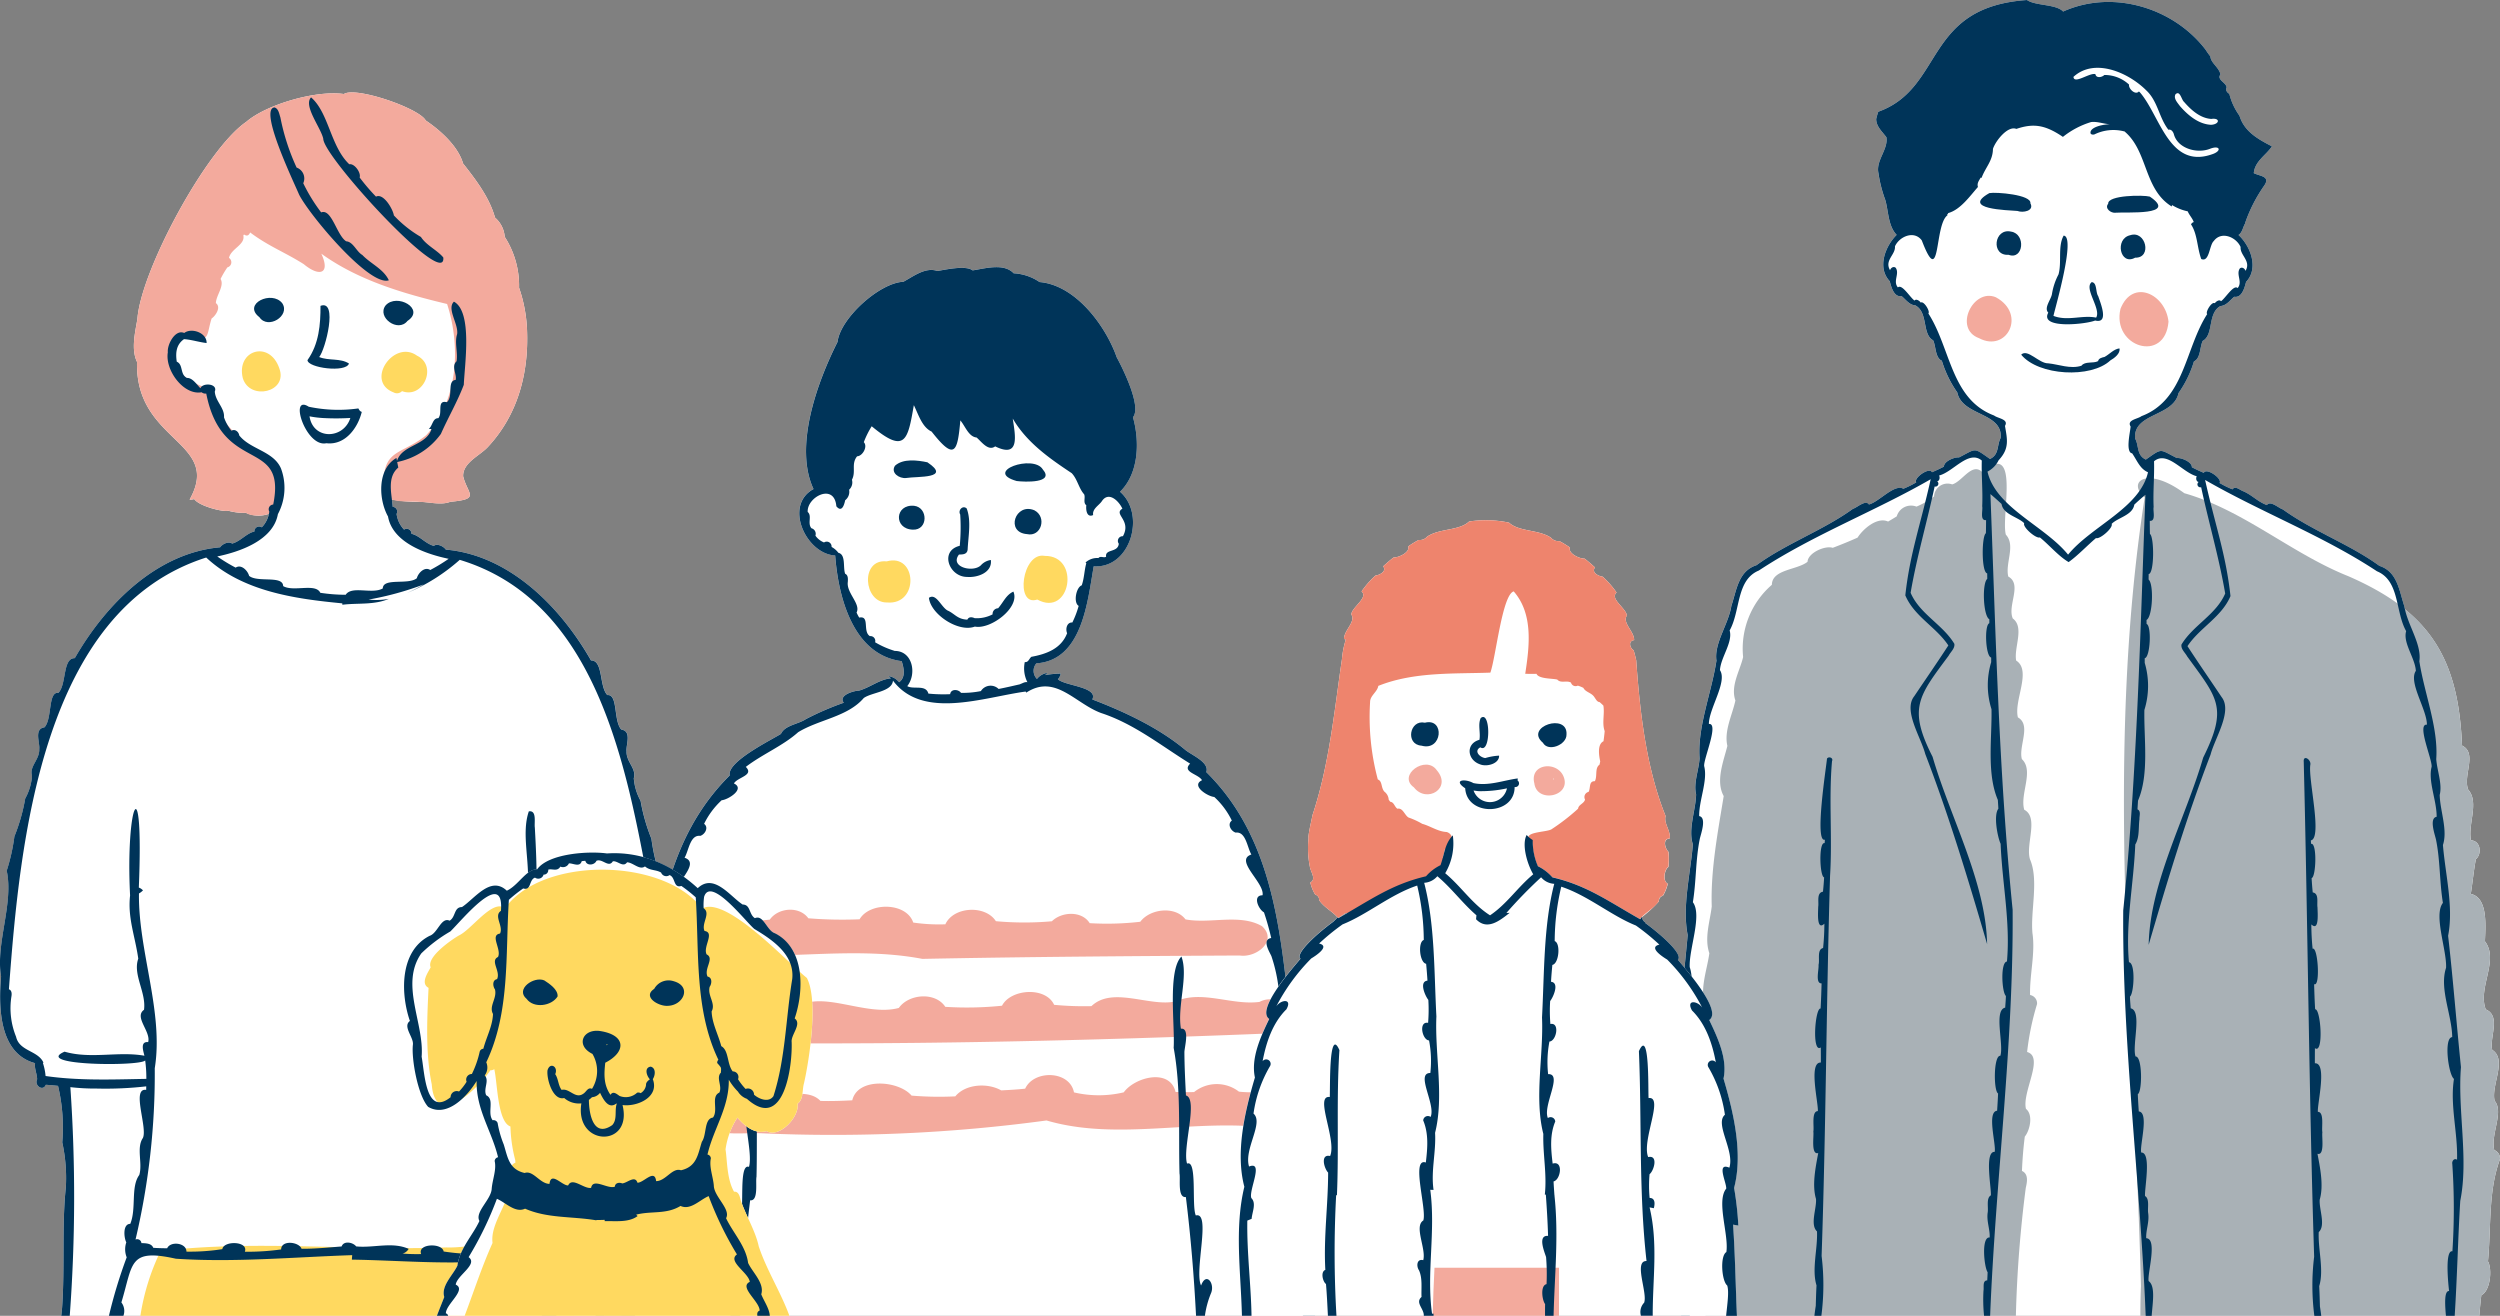 <svg xmlns="http://www.w3.org/2000/svg" width="380" height="200" viewBox="0 0 380 200">
  <rect x="0" y="0" width="380" height="200" fill="#808080" stroke="none"/>
  <g id="グループ_2698" data-name="グループ 2698" transform="translate(-542.045 -159.806)">
    <g id="グループ_2693" data-name="グループ 2693" transform="translate(542.045 159.805)">
      <path id="パス_61959" data-name="パス 61959" d="M431.721,265.52c.35,5.724.476,11.759.852,17.565H553.9c.087-1.006.177-2.025.308-3.127,1.369-.644,1.691-3.919,1.009-5.145.509-5.228.015-10.62,1.829-15.538a1.385,1.385,0,0,0-.871-1.376c-.589-2.386,1.507-5.76.053-7.5-.553-2.379,1.956-6.24-.362-7.73-.454-1.853,1.383-5.15-.981-6.148-1.262-3.292,2.068-7.449-.124-10.349.071-2.168.519-6.638-2.155-7.209.284-1.757.442-3.534.777-5.283.959-.807.723-2.808-.75-2.859-.49-2.437,1.279-5.8-.415-7.7-.857-2.12,1.451-5.542-.944-6.708-.39-9.643-2.8-15.932-8.675-20.707-.031-.14-.06-.279-.08-.417-.817-2.454-1.06-5.291-3.812-6.191-4.468-3.266-10.144-5.3-14.663-8.575-.646-.191-1.931-1.431-2.434-.662-1.368-.5-2.25-1.512-3.555-2.091-.5-.148-1.257-.92-1.675-.3a13.854,13.854,0,0,1-1.965-.972c.463-.628-2.012-2.393-2.393-1.536-.617-.267-1.225-.542-1.818-.858.049-.785-1.606-1.477-2.272-1.39-2.713-1.364-2.152-1.57-4.725.23-1.448-.681-1.016-2.117-1.631-3.207-.3-3.905,5.848-3.287,6.6-6.9a16.844,16.844,0,0,0,2.349-4.821c1.024-.45.874-2.168,1.33-3.108,1.711-.92.7-4.23,2.7-5.3.9-.063,1.446-.877,2.092-1.414,1.155.211,1.578-1.383,1.8-2.258,1.965-2.064.692-5.422-1.148-7.129.605-.4.653-1.187,1.01-1.761l-.022-.02a22.851,22.851,0,0,1,2.876-5.666c1.073-1.505-.565-1.463-1.543-1.96.162-1.838,1.934-2.776,2.75-4.07-2.026-1.056-4.2-2.214-4.926-4.659a9.543,9.543,0,0,1-1.548-3.331c-.34-.155-.628-.617-.4-.966-.1-.78-1.529-1.129-.946-1.984-.206-1.049-1.492-1.756-1.527-2.723a10.007,10.007,0,0,1-.721-1.018c-4.9-6.4-14.117-9.213-21.664-5.807-1.068-1.15-4.211-.852-5.492-1.751-15.75,1.088-12.517,13.35-22.607,16.983-.119.358-.223.725-.311,1.092h0c-.009,1.148.913,1.924,1.549,2.786h0c.3,1.831-1.616,3.522-1.213,5.429h-.005a20.459,20.459,0,0,0,1.034,4.069c.492,1.6.42,3.983,1.738,5.339-1.755,1.746-2.992,5.012-1.044,7.047.216.872.64,2.471,1.794,2.258.648.535,1.184,1.35,2.089,1.412,2,1.075.99,4.387,2.706,5.307.451.94.3,2.662,1.325,3.11a16.958,16.958,0,0,0,2.349,4.821c.752,3.609,6.9,2.991,6.6,6.9-.609,1.092-.187,2.526-1.631,3.207-2.575-1.8-2.012-1.6-4.722-.23-.68-.085-2.313.6-2.272,1.39-.6.315-1.2.591-1.822.858-.378-.853-2.858.9-2.395,1.534a14.153,14.153,0,0,1-1.963.978c-1.33-.8-3.737,2.025-5.232,2.386-.5-.768-1.788.472-2.432.664-4.516,3.266-10.2,5.307-14.665,8.571-2.749.9-3,3.74-3.81,6.192-.422,2.737-2.657,5.705-2.266,8.306-.737,4.859-2.914,10.1-2.563,14.878-.119,1.763-.953,3.776-.527,5.453-.061,2.444-1.245,5.329-.493,7.6-.367,4.516-1.64,9.425-.788,13.8-1.242,13.319-3.094,27.145-1.846,40.3" transform="translate(-177.046 -83.085)" fill="#fff"/>
      <path id="パス_61960" data-name="パス 61960" d="M481.73,103.886l.024-.01a.974.974,0,0,0,.049.177c-.042-.027-.083-.056-.126-.08a.385.385,0,0,0,.053-.087" transform="translate(-141.742 -68.47)" fill="#fff"/>
      <path id="パス_61961" data-name="パス 61961" d="M479.871,89.538a.339.339,0,0,0-.06.014,2.313,2.313,0,0,0-.1-.278c.053.087.1.174.156.264" transform="translate(-143.117 -78.736)" fill="#fff"/>
      <path id="パス_61962" data-name="パス 61962" d="M462.006,109.712c-3.456-1.466-6.513,4.78-2.563,6.214,4.215,2.257,7.283-3.644,2.563-6.214" transform="translate(-158.628 -64.523)" fill="#f3aa9d"/>
      <path id="パス_61963" data-name="パス 61963" d="M478.682,113.653c-.442-4.193-5.453-6.621-7.3-1.955-1.369,5.8,6.775,8.357,7.3,1.955" transform="translate(-149.068 -64.756)" fill="#f3aa9d"/>
      <path id="パス_61964" data-name="パス 61964" d="M434.31,226.586c-.357,3.1-1.262,6.931.444,9.723-.185,2.669-1.063,5.577-.111,8.224.177,3.053-1.213,6.633.112,9.455h47.162a186.355,186.355,0,0,1,1.5-19.423c.2-.875.471-2.108-.577-2.594.073-1.742.208-3.461.43-5.215.748-.894,1.342-3.3.18-4.22-.636-2.556,2.844-7.9.173-8.643a39.961,39.961,0,0,1,1.51-7.279,1.29,1.29,0,0,0-1.058-1.383c-.08-3.1.813-6.345.364-9.368-.33-3.379.992-8.074-.372-11.248-.716-2.231,1.386-6.388-.881-7.544-.686-2.427,1.526-5.9-.361-7.7-.529-1.975,1.468-5.169-.6-6.337-.65-2.563,2.136-7.114-.264-8.639-.367-2,1.3-5.049-.517-6.4-.847-1.982,1.482-5.179-.682-6.371-.493-2.05,1.158-4.719-.369-6.368-.769-2.807,2.291-14.547-3.638-9.556-1.551-1.436-3.021,1.534-4.524,1.918a2.056,2.056,0,0,0-2.755,1.831,12.381,12.381,0,0,1-2.667,1.548,2.26,2.26,0,0,0-3,1.477c-.437.274-.874.538-1.318.792-1.638-.756-3.808,1.119-4.638,2.442-1.242.557-2.5,1.068-3.774,1.55-1.16-.392-3.773.771-3.83,2.122-1.551,1.257-5.39,1.131-5.422,3.5a12.832,12.832,0,0,0-4.37,10.981c-.478,2.078-1.953,4.4-1.172,6.6-.458,2.163-1.752,4.617-1.221,6.906-.59,2.357-1.815,5.354-.558,7.624-.891,5.482-2,11.235-1.818,16.782-.267,2.285-1.153,4.8-.364,7.108-.383,2.812-1.7,5.92-.39,8.7-.311,3.047-2.22,6.78-.391,9.571-.238,3.052-2.06,6.63-.236,9.438" transform="translate(-175.503 -53.988)" fill="#a9b1b6"/>
      <path id="パス_61965" data-name="パス 61965" d="M474.21,248.556c-.07,1.509-.088,3.016-.087,4.523h51.518c.087-1.008.177-2.027.306-3.127,1.371-.644,1.691-3.92,1.01-5.145.508-5.23.015-10.62,1.828-15.538a1.384,1.384,0,0,0-.871-1.376c-.589-2.386,1.507-5.761.053-7.5-.553-2.377,1.956-6.238-.362-7.728-.454-1.853,1.381-5.152-.981-6.148-1.264-3.292,2.068-7.451-.124-10.349.071-2.168.519-6.638-2.155-7.209.284-1.757.442-3.534.777-5.283.959-.807.721-2.808-.75-2.859-.49-2.437,1.279-5.8-.415-7.7-.857-2.122,1.451-5.542-.944-6.708-.541-13.422-4.956-20.365-17.266-25.74-8.668-3.455-15.936-10.048-24.944-12.621-5.786-4.258-8.77-1.645-6.023.611-6.164,39.808-1.573,79.887-.571,119.9" transform="translate(-148.786 -53.079)" fill="#a9b1b6"/>
      <path id="パス_61966" data-name="パス 61966" d="M431.722,265.519c.349,5.724.476,11.761.85,17.567h1.32c.175-1.972.265-3.915-.471-3.869.088-.812.7-6.25-.5-6.041-.388-2.5.248-5.485-.315-7.921-.464-1.282,1.318-6.148-.393-5.995-.126-4.111,1.1-8.3.468-12.287.844-.611,1.59-6.288.265-6.351.058-3.4,1.98-7.347.939-10.535-.136-2.752,1.934-7.894.48-9.862.524-3.275.408-6.461,1.051-9.637.18-.785,1.078-3.248-.094-3.455-.029-2.449,1.328-5.405.759-7.594-.131-1.063,2.308-6.569.716-6.41.009-2.365,2.851-6.415,1.682-8.18.121-1.962,1.992-4.234,1.475-6.034,1.672-3,.971-7.669,4.433-9.106,8.266-5.445,17.638-8.985,26.126-13.881-1.568,7.02-3.174,11.347-3.858,17.655,1.349,3.2,4.677,4.8,6.54,7.611-1.692,2.6-3.466,5.16-5.195,7.735-1.694,2.149,1.031,6.228,1.682,8.754,3.638,9.465,6.584,19.248,9.408,28.911-.2-9.467-5.582-19.188-8.288-28.466-3.762-7.4-2.148-9.193,2.439-15.38.3-.567.978-1.109.866-1.8-1.776-2.95-5.259-4.527-6.647-7.757.93-5.436,2.5-10.767,3.653-16.157a.448.448,0,0,0,.374-.8c.366-.027.469-.56.3-.869,2.131-.528,4.492-3.956,6.491-2.275-.07,2.226.172,4.646.063,6.95.136.6-.4,2.207.59,2.107-.007.666-.01,1.33-.029,1.994-.651.407-.7,5.966.2,6.1,0,.281.007.553.007.835-.811.671-.628,5.627.315,6.141,0,.2,0,.4,0,.6-.788.274-.577,5.07.282,5.215v.705a12.153,12.153,0,0,0,.048,7.153c.09,4.4-.762,9.738.964,13.788.026.443.058.886.08,1.33-.75.962-.163,4.2.34,5.336.252,6.078,1.5,11.9.964,17.894-1.026.1-.777,4.712-.16,5.232-.014.594-.07,1.184-.107,1.778-1.791.364-.172,5.666-.74,7.323-1.034-.116-1.051,5.315-.342,5.726-.036.874-.09,1.747-.146,2.621-1.609.158-.119,5.157-.371,6.25-1.594-.075-.483,5.516-.58,6.615-.738.4-.35,1.868-.483,2.612-.189,1.347.364,2.537.3,3.793-1.311-.15-.837,4.544-.31,5.274-.017.412-.034.829-.058,1.243-.76.017-.473,1.066-.57,1.577a24.273,24.273,0,0,0,.088,3.81h.924c.816-20.535,3.584-41.414,3.419-61.724-2.116-21.024-2.568-42.1-3.376-63.182.577.484,1.148.991,1.694,1.505.248,1.608,2.493,1.958,3.444,2.928-.306.564,1.82,2.4,2.376,2.154,1.461,1.177,2.8,2.824,4.375,3.752,1.424-1.02,2.783-2.483,4.16-3.651.578.238,2.664-1.579,2.378-2.154.946-.966,3.2-1.322,3.444-2.928.541-.514,1.114-1.018,1.692-1.5-.8,21.087-1.259,42.155-3.375,63.179-.165,20.281,2.594,41.12,3.414,61.624h.908c.145-1.984.605-4.53-.461-5.286-.218-1.127,1.4-6.436-.367-6.516-.061-1.255.492-2.449.3-3.794-.131-.744.257-2.209-.481-2.612-.1-1.112,1.019-6.669-.58-6.615-.252-1.087,1.24-6.09-.371-6.248-.056-.874-.112-1.749-.146-2.623.706-.405.7-5.823-.344-5.726-.565-1.664,1.051-6.94-.735-7.323-.043-.594-.1-1.184-.112-1.778.616-.514.869-5.112-.155-5.232-.543-5.995.714-11.816.961-17.894.672-1.093.464-2.606.638-3.862-.031-.48.264-1.226-.3-1.473.02-.443.053-.887.078-1.33,1.73-4.052.871-9.38.969-13.788a12.249,12.249,0,0,0,.048-7.153c0-.233,0-.468,0-.705.854-.143,1.073-4.915.284-5.215,0-.2-.007-.4-.007-.6.942-.5,1.129-5.467.316-6.141,0-.281.007-.554.007-.834.885-.112.852-5.678.194-6.1-.017-.664-.02-1.327-.027-1.994.985.1.454-1.507.59-2.1-.111-2.306.133-4.726.061-6.952,2-1.681,4.361,1.747,6.492,2.275-.174.31-.07.841.294.869a.449.449,0,0,0,.376.8c1.153,5.39,2.725,10.719,3.654,16.157-1.388,3.231-4.871,4.808-6.646,7.757-.114.691.563,1.233.867,1.8,4.642,6.39,6.212,7.759,2.434,15.382-2.7,9.275-8.089,19-8.287,28.464,2.822-9.665,5.771-19.443,9.406-28.909.655-2.534,3.375-6.6,1.682-8.754-1.723-2.58-3.5-5.135-5.189-7.737,1.859-2.813,5.189-4.413,6.536-7.611-.68-6.308-2.291-10.637-3.859-17.654,8.489,4.9,17.861,8.432,26.126,13.881,3.468,1.437,2.76,6.107,4.434,9.1-.519,1.8,1.357,4.07,1.475,6.034-1.169,1.754,1.674,5.821,1.682,8.181-1.592-.16.847,5.346.714,6.409-.57,2.19.789,5.145.764,7.594-1.177.208-.277,2.67-.1,3.457.646,3.173.526,6.357,1.051,9.632-1.454,1.855.616,7.189.481,9.866-1.051,3.186.884,7.129.937,10.535-1.325.063-.58,5.739.264,6.351-.628,3.987.594,8.175.468,12.287-.437-.3-.811.218-.721.642a99.612,99.612,0,0,1,.017,13.273c-1.2-.228-.6,5.233-.505,6.041-.725-.044-.65,1.832-.48,3.769h1.333c.372-5.775.5-11.771.845-17.466,1.293-6.427-.422-13.731.107-20.331-.684-6.655-1.189-13.323-1.953-19.971.857-4.373-.418-9.281-.787-13.8.75-2.27-.429-5.152-.493-7.6.425-1.676-.4-3.692-.524-5.453.338-4.786-1.822-10.014-2.567-14.879.391-2.6-1.846-5.569-2.266-8.306-.817-2.454-1.06-5.29-3.81-6.19-4.47-3.266-10.146-5.3-14.665-8.573-.645-.191-1.929-1.431-2.432-.664-1.367-.5-2.25-1.512-3.557-2.09-.5-.15-1.255-.921-1.675-.3a13.565,13.565,0,0,1-1.963-.972c.463-.628-2.012-2.393-2.395-1.536-.617-.267-1.225-.542-1.818-.857.051-.787-1.606-1.477-2.272-1.391-2.713-1.364-2.15-1.568-4.725.23-1.446-.679-1.014-2.117-1.631-3.205-.3-3.907,5.849-3.289,6.6-6.9a16.832,16.832,0,0,0,2.349-4.823c1.022-.448.874-2.168,1.328-3.108,1.713-.92.706-4.23,2.7-5.3.9-.063,1.446-.877,2.092-1.413,1.155.211,1.578-1.383,1.8-2.258,1.965-2.064.69-5.421-1.148-7.129.6-.4.653-1.185,1.009-1.761l-.02-.02a22.823,22.823,0,0,1,2.876-5.666c1.072-1.5-.566-1.463-1.544-1.958.161-1.839,1.936-2.778,2.752-4.072-2.026-1.056-4.2-2.212-4.927-4.658a9.553,9.553,0,0,1-1.546-3.331c-.342-.157-.628-.618-.4-.967-.1-.78-1.529-1.129-.947-1.982-.2-1.049-1.49-1.756-1.526-2.723a10.418,10.418,0,0,1-.723-1.018c-4.893-6.4-14.116-9.213-21.663-5.809-1.068-1.15-4.211-.852-5.492-1.751-15.75,1.088-12.519,13.352-22.607,16.984-.121.358-.224.725-.313,1.09h0c-.009,1.15.915,1.924,1.551,2.786h0c.3,1.831-1.617,3.522-1.214,5.429h0a20.2,20.2,0,0,0,1.034,4.069c.49,1.606.42,3.985,1.738,5.339-1.757,1.746-2.994,5.012-1.044,7.049.214.872.638,2.469,1.793,2.258.65.535,1.185,1.351,2.089,1.41,2,1.075.99,4.387,2.706,5.308.451.938.3,2.66,1.327,3.108a16.974,16.974,0,0,0,2.347,4.821c.752,3.609,6.9,2.991,6.6,6.9-.607,1.093-.185,2.526-1.631,3.207-2.573-1.8-2.012-1.6-4.722-.228-.68-.087-2.311.6-2.272,1.388-.6.315-1.2.591-1.822.858-.376-.853-2.856.9-2.393,1.536a14.161,14.161,0,0,1-1.965.976c-1.33-.8-3.737,2.027-5.23,2.386-.5-.768-1.788.473-2.432.664-4.516,3.266-10.2,5.307-14.667,8.573-2.749.9-3,3.74-3.808,6.19-.423,2.737-2.657,5.705-2.266,8.306-.738,4.859-2.915,10.1-2.565,14.878-.117,1.763-.951,3.777-.527,5.455-.061,2.444-1.243,5.329-.492,7.6-.369,4.515-1.641,9.425-.788,13.8-1.243,13.319-3.1,27.143-1.845,40.3M507.733,97.408c.687-.63.885.841,1.294,1.172h0a.1.1,0,0,0,.027.031c1.053,1.209,2.436,2.447,4.106,2.553,1.408-.208,1.277.834-.043.891-1.89-.092-3.483-1.436-4.681-2.8l0,.012c-.352-.516-1.068-1.2-.711-1.856m-4.438-.579c1.747,1.628,1.917,4.132,3.359,5.978.417-.121.709.3.821.651.555,2.178,3.49,3.026,5.482,2.25,1.582-.628,1.863.356.277.845-6.474,2.226-7.836-5.874-10.894-9.411l.014.009c-.063-.055-.124-.114-.19-.169-.521.627-1.612-.419-1.492-1.037a5.459,5.459,0,0,0-3.761-1.463c-.354.361-1.25.535-1.357-.133-.9-.24-3.247,1.594-3.334.417,3.213-2.946,8.382-.639,11.075,2.064m-22.423,56.181c1.624-1.746,1.3-3.1.937-5.193.617-1.018-1.1-1.133-1.655-1.577-6.564-2.471-6.584-10.227-9.989-15.511.325-.3-.716-1.984-1.162-1.65-.184-.291-.718-.622-.934-.308-.657-.414-1.905-2.583-2.536-2-.793-.942.287-2.062-.328-2.977-.32-.29-.764,0-.864.364-.893-1.528.857-2.352.745-3.631.677-1.517,2.936-2.466,4.08-.9,2.924,7.657,1.861-2.42,3.917-3.832a.207.207,0,0,0-.1-.043.6.6,0,0,0,.2-.281c1.868-.519,3.288-2.578,4.518-3.966-.167-.577.133-.921.417-1.422a.446.446,0,0,1,.134.039c.589-1.611,1.711-2.587,1.731-4.409.383-1.2,2.25-3.575,3.557-3.035,2.6-.882,4.378-.623,7.077,1.213a12.792,12.792,0,0,1,4.285-2.255c1.1-.131,2.126.4,3.233.322-1.492-.02-3.487.48-3.317,1.386.087.22.393.223.587.17a6.575,6.575,0,0,1,4.538-.458l-.01-.034c3.655,3.013,2.919,8.791,7.227,11.449a1.408,1.408,0,0,1,.044-.22,7.446,7.446,0,0,0,2.383.955c.236.577.7,1.025.92,1.633a.634.634,0,0,0-.417.351c.993,1.5.917,3.551,1.555,5.262,1.242.56,1.221-2.132,1.9-2.727,1.145-1.567,3.407-.618,4.079.9-.111,1.276,1.643,2.113.747,3.631-.1-.364-.541-.654-.864-.364-.617.915.466,2.035-.33,2.977-.619-.586-1.886,1.592-2.536,2-.214-.313-.745.017-.932.308-.458-.325-1.48,1.35-1.163,1.65-3.4,5.286-3.424,13.04-9.988,15.511-.56.444-2.272.559-1.652,1.577-.024.409-.264,1.531-.31,2.493-.043.729.053,1.545.538,1.574.776,1.122,1.168,2.342,2.415,2.887-1.23,5.45-8.583,8.164-12.146,12.521-3.582-4.407-10.995-7.136-12.252-12.621a3.847,3.847,0,0,0,1.711-1.761" transform="translate(-177.046 -83.086)" fill="#003459"/>
      <path id="パス_61967" data-name="パス 61967" d="M490.159,234.125c-.029-1.039-.058-2.074-.111-3.113.748-2.437-.192-5.554-.073-8.205,1.1-1.03.034-3.457.15-4.935.621-2.134.068-4.8-.34-6.972,1.138.317.624-2.582.745-3.265-.151-.737.32-3.093-.687-3.113-.1-1.238,1.463-7.493-.454-7.378-.008-.766,0-1.534.007-2.3,1.374.983.89-6.027.032-5.911-.077-1.272-.119-2.548-.153-3.822.978.518.582-5.777-.23-5.378-.128-1.226-.187-2.463-.194-3.7,1.247,1.17.935-1.887.94-2.561-.133-.732.281-2.142-.728-2.3-.075-.724-.129-1.454-.17-2.178.674-.131.861-5.439-.08-5.2-.014-.177-.026-.351-.039-.528,1.8-.322-.42-9.29-.078-11.485.175-.777-1.1-1.621-1-.462.624,24.943.786,50.149,1.582,75.221a35.941,35.941,0,0,0,.031,8.992h1.048c-.058-.472-.121-.942-.194-1.4" transform="translate(-137.528 -35.523)" fill="#003459"/>
      <path id="パス_61968" data-name="パス 61968" d="M444.038,235.562h1.055a36.1,36.1,0,0,0,.037-9.092c.667-19.275.706-38.5,1.284-57.763.367-5.85-.214-11.7.3-17.459.237-.479-.481-.77-.764-.381-.139,1.487-1.929,12.827-.321,12.328-.01.177-.026.351-.039.528-.929-.255-.759,5.075-.077,5.2-.039.724-.1,1.454-.174,2.178-1.009.16-.6,1.57-.725,2.3.005.669-.3,3.731.937,2.56a36.743,36.743,0,0,1-.194,3.7c-.97.223-.475,1.8-.694,2.563.087.664-.546,2.853.464,2.813-.034,1.276-.076,2.551-.15,3.822-.849-.135-1.354,6.892.029,5.913q.015,1.155.01,2.3c-1.92-.121-.359,6.131-.458,7.379-1.007.02-.536,2.376-.684,3.111.117.685-.4,3.583.742,3.266-.4,2.175-.963,4.842-.337,6.972.111,1.477-.946,3.9.15,4.935.121,2.646-.823,5.77-.073,8.205-.056,1.037-.083,2.074-.114,3.113-.078.49-.146.991-.208,1.5" transform="translate(-168.246 -35.562)" fill="#003459"/>
      <path id="パス_61969" data-name="パス 61969" d="M481.73,103.886l.024-.01a.974.974,0,0,0,.049.177c-.042-.027-.083-.056-.126-.08a.385.385,0,0,0,.053-.087" transform="translate(-141.742 -68.47)" fill="#003459"/>
      <path id="パス_61970" data-name="パス 61970" d="M479.871,89.538a.339.339,0,0,0-.06.014,2.313,2.313,0,0,0-.1-.278c.053.087.1.174.156.264" transform="translate(-143.117 -78.736)" fill="#003459"/>
      <path id="パス_61971" data-name="パス 61971" d="M471.419,103.136c1.618-.141,9.552.487,5.2-2.446-.968-.264-6.436-.244-6.329,1.087-.589.686.413,1.465,1.128,1.359" transform="translate(-149.846 -70.803)" fill="#003459"/>
      <path id="パス_61972" data-name="パス 61972" d="M464.445,103.053c.821.324,2.6,0,1.968-1.163.2-1.316-5.244-1.741-6.236-1.55-4.38,2.461,2.759,2.59,4.268,2.713" transform="translate(-157.794 -70.987)" fill="#003459"/>
      <path id="パス_61973" data-name="パス 61973" d="M472.779,104.121c-2.4.528-1.556,4.7.75,3.415,2.621.075,1.633-4.213-.75-3.415" transform="translate(-148.987 -68.368)" fill="#003459"/>
      <path id="パス_61974" data-name="パス 61974" d="M462.067,107.305c2.272.846,2.664-3.168.388-3.522-2.6-.6-3.126,3.718-.388,3.522" transform="translate(-156.763 -68.575)" fill="#003459"/>
      <path id="パス_61975" data-name="パス 61975" d="M464.96,115.827c-1.383,2.538,5.783,1.759,7.123,1.194,2.169.538.8-2.686.468-3.7-.422-.593-.148-2.076-.988-2.132-1.249.935,1.488,4.082.67,5.392-2.1-.433-4.336.577-6.486-.264.327-1.463,3.426-12.095,1.548-12.2-.912,1.647-.26,4.009-.777,5.887a9.625,9.625,0,0,0-.987,2.919c-.105.892-1.294,2.166-.571,2.9" transform="translate(-153.621 -68.301)" fill="#003459"/>
      <path id="パス_61976" data-name="パス 61976" d="M462.441,115.133c2.626,3.215,10.629,3.641,13.558.875.6-.342,1.56-1.052,1.381-1.827-.862.1-1.5.886-2.269,1.3-.371.083-.9.2-.978.635-.75.4-1.976-.026-2.529.7-1.667.547-3.477-.213-5.052-.364-1.4.041-3.131-2.287-4.111-1.316" transform="translate(-155.224 -61.225)" fill="#003459"/>
      <path id="パス_61977" data-name="パス 61977" d="M281.983,225.7c-.4,4.639-.327,11.715,5.169,13.187-.138.805.313,1.64.313,2.466-.473.891.864,1.9,1.322.821.617.041,1.235.1,1.852.164a27.274,27.274,0,0,1,.645,8.587,25.31,25.31,0,0,1,.546,6.805c-.628,5.814-.141,12.231-.57,18.282-.032.424-.078.848-.129,1.274h82.553c-.032-.307-.063-.613-.087-.92-.427-6.049.059-12.471-.568-18.282a25.376,25.376,0,0,1,.544-6.805,27.338,27.338,0,0,1,.645-8.588c.616-.065,1.233-.121,1.851-.162.458,1.08,1.793.07,1.322-.821,0-.826.451-1.66.313-2.466,5.5-1.468,5.567-8.546,5.172-13.187.847-5.014-1.937-11.071-.864-16.07a29.153,29.153,0,0,1-1.168-5.21,28.264,28.264,0,0,1-1.645-5.768,8.316,8.316,0,0,1-1.034-3.428c.444-1.485-1.177-2.475-1.1-4.1-.117-.978.844-3.059-.8-3.3-1.211-1.362-.481-5.419-2.116-5.242-1.262-1.306-.607-5.3-2.485-5.266-4.667-8.146-12.413-15.993-22.079-16.848-.378-.545-1.359-.962-1.825-.565-1.281-.337-2.182-1.572-3.4-1.838a.717.717,0,0,0-1.121-.634A4.255,4.255,0,0,1,342.1,155.4a.715.715,0,0,0-.588-1.07c-.029-.359-.075-.736-.122-1.119a21.131,21.131,0,0,0,4.2.359c1.437.009,3.283.542,4.664-.01,4.645-.431,2.657-1.109,1.966-3.873-.068-2.057,2.458-3.1,3.7-4.4,4.679-4.981,6.327-11.427,6-18.134a22.491,22.491,0,0,0-1.2-6.131,13.72,13.72,0,0,0-2.182-7.737,4.291,4.291,0,0,0-1.475-2.924c-.856-3.067-2.9-5.736-4.854-8.219-.752-2.6-3.38-4.992-5.679-6.541-.98-1.863-10.661-5.191-12.439-4.019-4.262-.615-11.808,1.6-14.845,4.234-6.057,4.126-16.034,22.633-16.546,29.99-.347,2.054-.973,4.576-.051,6.5-.3,12.257,12.981,12.01,7.994,20.917a2.1,2.1,0,0,0,.7-.08c.73,1.083,4.438,2.011,5.167,1.775a9.367,9.367,0,0,0,2.713.33,4.552,4.552,0,0,0,3.475.14,4.474,4.474,0,0,1-1.072,2.05.716.716,0,0,0-1.121.634c-1.221.267-2.123,1.5-3.4,1.838-.463-.393-1.441.017-1.822.562-9.673.86-17.415,8.7-22.086,16.851-1.874-.043-1.226,3.966-2.485,5.266-1.623-.2-.915,3.9-2.116,5.242-1.641.24-.684,2.338-.8,3.3.077,1.623-1.546,2.612-1.1,4.1a8.366,8.366,0,0,1-1.034,3.428,28.22,28.22,0,0,1-1.645,5.766,29.329,29.329,0,0,1-1.169,5.211c1.08,4.992-1.711,11.058-.861,16.07" transform="translate(-281.82 -77.286)" fill="#fff"/>
      <path id="パス_61978" data-name="パス 61978" d="M353.533,127.15a22.5,22.5,0,0,0-1.2-6.131,13.684,13.684,0,0,0-2.182-7.735,4.284,4.284,0,0,0-1.475-2.926c-.856-3.067-2.9-5.736-4.854-8.219-.752-2.6-3.38-4.992-5.679-6.541-.978-1.863-10.661-5.189-12.437-4.019-4.264-.613-11.808,1.6-14.845,4.235-6.057,4.125-16.036,22.632-16.546,29.989-.347,2.054-.973,4.576-.053,6.5-.3,12.257,12.983,12.01,7.994,20.917a2.067,2.067,0,0,0,.7-.08c.728,1.083,4.438,2.011,5.166,1.775a9.314,9.314,0,0,0,2.713.33c1.089.828,5.228.431,4.5-1.4,3.206-6.986-7.132-8.181-9.239-15.574-.357-.545-.34-2.313-1.194-2.006-4.4-1.379-7.674-5.145-2.573-8.449,3.019,1.957,2.47.318,3.271-2.119.578-.373,1.5-1.722.646-2.335.036-1.2,1.34-2.609.714-3.672a14.726,14.726,0,0,1,1.034-1.761.8.8,0,0,0,.245-1.442c.3-1.4,2.492-1.991,2.182-3.4.032-.051.066-.107.1-.16.485.341.769.1.932-.308,2.789,2.1,5.334,3.03,8.161,4.828,2.351,1.955,4.087,1.5,2.66-1.6,5.632,4.063,12.486,6.064,19.118,7.648,2.061,6.32,1.754,14.661-3.176,19.941-3.892,3.163-6.856,1.931-6.433,8.442.017,2.025,3.975,1.541,5.419,1.7,1.437.01,3.283.542,4.664-.01,4.647-.431,2.659-1.109,1.966-3.871-.068-2.057,2.46-3.1,3.7-4.4,4.679-4.98,6.327-11.426,6-18.134" transform="translate(-273.434 -77.287)" fill="#f3aa9d"/>
      <path id="パス_61979" data-name="パス 61979" d="M360.263,205.036a45.337,45.337,0,0,0-3.4-10.23c-1.381-.565-3.361.007-4.822.039-3.3-1.62-7.552-.054-11.161-.2h-.01c-14.439.533-29.153-1.168-43.434.548a34.317,34.317,0,0,0-3.07,9.842Z" transform="translate(-273.025 -5.036)" fill="#ffd960"/>
      <path id="パス_61980" data-name="パス 61980" d="M303.571,118.515c1.065,3.484,6.912,2.151,5.553-1.485-1.48-4.348-6.576-2.776-5.553,1.485" transform="translate(-266.668 -61.04)" fill="#ffd960"/>
      <path id="パス_61981" data-name="パス 61981" d="M317.758,120.658a1.05,1.05,0,0,0,1.271-.194c3.259,1.228,5.458-3.864,2.283-5.388-3.507-2.543-7.974,3.89-3.553,5.583" transform="translate(-257.924 -61.01)" fill="#ffd960"/>
      <path id="パス_61982" data-name="パス 61982" d="M309.3,118.669c.025,1.189,5.849,1.955,6.307.521-1.325-.858-3.067-.388-4.528-.986.949-1.124,2.9-8.793.2-7.781.007,2.829-.223,5.783-1.975,8.246" transform="translate(-262.563 -63.932)" fill="#003459"/>
      <path id="パス_61983" data-name="パス 61983" d="M312.65,125.063c2.88.339,4.791-2.348,5.383-4.763-.282-.085-.381-.279-.519-.528a21.754,21.754,0,0,1-7.543-.257c-3.06-1.967-.441,6.228,2.679,5.548m-.466-3.828a35.638,35.638,0,0,0,4.113-.014c-1.032,3.266-5.657,3.367-6.208-.247a14.955,14.955,0,0,0,2.1.261" transform="translate(-263.043 -57.691)" fill="#003459"/>
      <path id="パス_61984" data-name="パス 61984" d="M310.342,105.915c1.5,3.018,10.677,14.023,13.643,13.037-.794-1.718-2.754-2.507-4.028-3.849-.915-.531-1.39-2.015-2.456-2.078-1.441-.923-2.2-5.019-3.8-4.394a26.007,26.007,0,0,1-2.723-4.433,1.761,1.761,0,0,0-1.01-2.383,33.457,33.457,0,0,1-2.468-7.628c-.184-.535-.271-1.323-.891-1.512-2.434.221,2.965,11.409,3.732,13.239" transform="translate(-264.883 -76.344)" fill="#003459"/>
      <path id="パス_61985" data-name="パス 61985" d="M311.6,98.071c0,2.725,18.693,23.078,18.247,18.047-.895-1.1-2.584-1.841-3.4-3.12a17.908,17.908,0,0,1-4.118-3.28c-.122-.926-1.585-3.442-2.713-2.851a30.319,30.319,0,0,1-2.488-2.912c.25-.708-.788-2.175-1.575-2.011-2.875-2.733-3.089-7.8-5.807-10.167-1.214,1.276,1.492,4.6,1.856,6.294" transform="translate(-262.463 -76.976)" fill="#003459"/>
      <path id="パス_61986" data-name="パス 61986" d="M281.984,212.574c-.4,4.639-.328,11.715,5.169,13.187-.139.805.31,1.64.31,2.466-.469.891.864,1.9,1.325.821.617.041,1.233.1,1.851.163a27.273,27.273,0,0,1,.645,8.587,25.443,25.443,0,0,1,.548,6.805c-.629,5.814-.143,12.231-.57,18.282-.032.424-.08.848-.133,1.274h1.291a243.54,243.54,0,0,0,.094-34.754,32.925,32.925,0,0,0,4.035.215l-.029,0a54.7,54.7,0,0,0,7.528-.334l-.01.535c-2.286-.334.243,5.727-.5,7.313-1.027,1.514-.012,3.839-.549,5.625-1.328,1.79-.415,5.141-1.371,7.427-1.165-.007-.97,2.115-.6,2.807a3.3,3.3,0,0,0,.058,2.279,74.677,74.677,0,0,0-2.7,8.892h2.2a2.124,2.124,0,0,0-.306-2.035c1.811-5.969,1.063-8.239,8.285-6.644,8.845.593,17.841-.242,26.8-.543-.01.133-.046.555-.054.681,7.031.107,14.056.76,20.991.215,7.2-1.6,6.492.693,8.287,6.645a1.94,1.94,0,0,0-.384,1.681h2.194a73.677,73.677,0,0,0-2.611-8.537,3.307,3.307,0,0,0,.054-2.279c.373-.691.568-2.813-.6-2.807-.958-2.285-.041-5.637-1.369-7.427-.541-1.786.478-4.111-.549-5.625-.742-1.6,1.791-7.631-.5-7.311,0-.179-.009-.359-.01-.536a54.59,54.59,0,0,0,7.523.334l-.029,0a33,33,0,0,0,4.04-.215c-.447,11.306-1.172,23.2.027,34.4h1.31q-.049-.46-.085-.92c-.429-6.051.058-12.471-.57-18.282a25.234,25.234,0,0,1,.544-6.805,27.338,27.338,0,0,1,.645-8.588c.614-.065,1.231-.121,1.849-.162.459,1.08,1.794.07,1.323-.821,0-.826.451-1.66.311-2.466,5.5-1.468,5.57-8.546,5.174-13.187.849-5.014-1.936-11.071-.866-16.07a29.47,29.47,0,0,1-1.167-5.211,28.224,28.224,0,0,1-1.646-5.766,8.42,8.42,0,0,1-1.034-3.428c.446-1.485-1.174-2.475-1.1-4.1-.117-.978.845-3.059-.8-3.3-1.214-1.362-.483-5.419-2.118-5.242-1.262-1.306-.607-5.3-2.485-5.266C367,156.4,359.253,148.552,349.585,147.7c-.378-.545-1.359-.962-1.823-.565-1.281-.337-2.182-1.572-3.405-1.838a.716.716,0,0,0-1.121-.633,4.244,4.244,0,0,1-1.138-2.393.715.715,0,0,0-.588-1.07c-.153-2-.9-4.494.85-5.973-.048-.232-.122-.61-.165-.843a10.784,10.784,0,0,0,6.64-4.273c1.134-2.556,2.507-4.893,3.482-7.463.117-3.016,1.366-11.076-1.5-12.638-1.133,1.092.716,3.377.488,4.937-.415,1.25.124,2.755-.087,4.126-.842.777.058,1.943-.131,2.829-1.371.141-.316,2.408-1.335,3.391-1.614-.381-.594,1.633-1.311,2.434-.869-.036-.859,1.173-1.451,1.623.145,0,.284.014.423.027-.827,2.556-4.465,2.366-5.249,4.83l-.082-.441c-2.965,1.693-2.718,6.345-1.284,8.9.714,4.041,5.939,5.753,9.217,6.432a25.717,25.717,0,0,1-2.8,1.7c-.85-.57-1.834.458-2.039,1.25-1.311,1.069-5.123-.124-5.176,1.553-1.635.928-4.7-.467-5.638.962a25.638,25.638,0,0,1-3.856-.3c-.716-1.516-4.077-.09-5.647-1.02-.041-1.671-3.878-.489-5.176-1.555-.206-.79-1.192-1.819-2.043-1.25a25.446,25.446,0,0,1-2.8-1.7c3.281-.674,8.5-2.391,9.22-6.431a8.461,8.461,0,0,0,.471-6.933c-1.136-2.66-4.666-2.893-6.351-5.041-.066-.538-.658-1.032-1.179-.7a6.645,6.645,0,0,1-1.133-2.039c.112-1.437-1.3-2.408-1.4-3.919.5-1.228-1.854-1.4-2.184-.5-.558-.553-1.213-1.621-2.053-1.567-1.094-.553-.521-2.038-1.544-2.473-.206-1.366-.078-2.6,1.1-3.428,1.143.08,2.267.453,3.434.594.063-1.541-2.271-2.388-3.4-1.529-1.371-.623-2.619,1.775-2.492,2.933-.464,2.716,2.412,6.586,5.132,6.075a.913.913,0,0,0,.709.2c2.427,12.43,12.265,6.579,10.176,16.87a.716.716,0,0,0-.592,1.07,4.244,4.244,0,0,1-1.138,2.393.717.717,0,0,0-1.121.634c-1.22.267-2.121,1.5-3.4,1.838-.461-.393-1.437.017-1.82.562-9.673.86-17.415,8.7-22.088,16.851-1.874-.043-1.225,3.966-2.483,5.266-1.623-.2-.913,3.9-2.118,5.242-1.638.24-.682,2.338-.8,3.3.075,1.623-1.546,2.612-1.1,4.1a8.366,8.366,0,0,1-1.032,3.428,28.222,28.222,0,0,1-1.646,5.766,29.321,29.321,0,0,1-1.169,5.211c1.08,4.992-1.709,11.058-.859,16.07M313.16,148.9c5.5,5.148,13.457,6.281,20.688,6.969l.009.211c2.361-.291,4.78.07,7.072-.892a10.957,10.957,0,0,1-3.085.107,46.561,46.561,0,0,0,8.4-2.309,26.849,26.849,0,0,1-2.589,1.327,28.8,28.8,0,0,0,8.044-5.058c20.125,6.088,24.979,29.6,28.437,48.012h-.005c.84,5.9,1.158,11.717,1.56,17.62-.463.158-.452.719-.374,1.124.486,3.287-.224,7.747-3.849,8.83a2.261,2.261,0,0,0-1.032,1.192.581.581,0,0,0,.094.043,8.291,8.291,0,0,0-.415,1.989c-5.082.734-10.238.53-15.315.434a21.146,21.146,0,0,1,.177-2.8c.8.915,17.021.828,12.253-1.333-3.978,1.158-8.191-.092-12.138.618.173-.719.682-2.2-.57-2.071-.441-1.611,2.2-3.81.633-4.912-.357-2.65,1.74-5.344.874-7.771,1.67-6.667,1.476-13.284,1.085-20.269-.117-.758.339-2.675-.915-2.473-1.216,3.537.328,8.067-.255,11.938a1.64,1.64,0,0,0-.633.424,2.44,2.44,0,0,0,.614.47c.124,8.7-3.788,18.057-2.4,26.564a109.542,109.542,0,0,0,2.919,26.039.649.649,0,0,0-.895.542c-.713.027-1.539.039-1.8.715-.747.053-1.4.066-2.111.073-.515-1.143-2.956-.823-2.932.508a31.879,31.879,0,0,1-5.451-.375c-.218-1.339-4.029-1.226-3.424.392a27.256,27.256,0,0,1-2.82-.077,1.511,1.511,0,0,0,.922-.712c-2.5-1.126-5.341-.1-7.977-.378-.488-.625-1.888-.911-2.211.01-2.029.16-4.05.364-6.086.351-.4-1.073-3.089-1.369-3.108.1a36.869,36.869,0,0,1-5.516.351c.6-1.618-3.21-1.73-3.424-.392a31.91,31.91,0,0,1-5.453.375c.022-1.33-2.417-1.65-2.932-.508-.711-.007-1.364-.02-2.111-.073-.264-.678-1.085-.688-1.8-.715a.647.647,0,0,0-.895-.542,109.467,109.467,0,0,0,2.922-26.039c1.384-8.512-2.529-17.865-2.4-26.567a2.385,2.385,0,0,0,.609-.467,1.611,1.611,0,0,0-.631-.424c.782-19.139-2.039-12.643-1.328,1.206h0c-.391,3.389.767,6.206,1.245,9.6-.866,2.427,1.231,5.121.873,7.771-1.561,1.1,1.072,3.3.631,4.912-1.254-.126-.74,1.35-.57,2.071-3.946-.71-8.159.54-12.136-.618-4.9,2.11,11.467,2.268,12.252,1.333a20.338,20.338,0,0,1,.177,2.8c-5.074.094-10.234.3-15.317-.434a8.482,8.482,0,0,0-.412-1.991.475.475,0,0,0,.09-.041c-.823-1.853-3.662-1.71-4.16-3.929a11.531,11.531,0,0,1-.716-6.093c.075-.405.087-.966-.374-1.126,1.665-22.611,5.028-57.7,29.993-65.63" transform="translate(-281.819 -64.158)" fill="#003459"/>
      <path id="パス_61987" data-name="パス 61987" d="M316.413,110.64c-1.374,1.8,1.891,4.179,3.324,2.355,2.788-1.824-1.623-4.288-3.324-2.355" transform="translate(-257.805 -64.21)" fill="#003459"/>
      <path id="パス_61988" data-name="パス 61988" d="M305.332,112.607c1.293,1.928,4.723-.2,3.489-2.1-1.553-2.054-6.133.073-3.489,2.1" transform="translate(-265.905 -64.396)" fill="#003459"/>
      <path id="パス_61989" data-name="パス 61989" d="M338.361,252.72c-.384,4.448-.777,9.012-1.032,13.6H442.8q-.133-2.478-.313-4.944a2.368,2.368,0,0,0,.031-.307c-.017-.058-.046-.1-.065-.153-.216-2.929-.466-5.835-.713-8.692.3-6.722-1.06-13.168-1.51-19.859,1.362-4.3-.582-9.506-1.155-13.958-.116.056-.23.111-.347.16-1.351-12.376-2.922-25.484-12.462-34.892.527-1.514-2.3-2.6-3.257-3.428-4-3.316-9.188-5.753-14.07-7.614.944-1.909-4.143-2.052-5.228-3.071a1.607,1.607,0,0,0,.42-.858,14.5,14.5,0,0,0-2.349.23c.119-.119.236-.233.361-.344a2.525,2.525,0,0,0-1.606.916l-.01.007a1.746,1.746,0,0,1-.09-2.366c6.979-.482,7.773-9.353,8.719-14.75,5.6.361,7.97-7.885,4-11.334,2.869-2.8,3-7.645,1.966-11.329,1.334-1.6-1.516-7.35-2.473-9.12-1.658-4.729-6.217-10.957-11.724-11.424a7.73,7.73,0,0,0-3.934-1.332c-1.5-1.586-4.33-.729-6.241-.441-1.046-.853-4.533-.026-5.365.09-1.8-.635-3.631.824-5.166,1.64-3.6.153-9.569,5.516-10.006,9.142-3.062,6.068-6.669,15.9-3.65,22.362-4.569,2.469-1.14,9.871,3.29,10.1.478,6.293,2.7,15.111,10.11,16.06.328,1.051.646,2.442-.384,3.2l-.015-.007a2.562,2.562,0,0,0-1.606-.921c.126.116.247.233.364.351-1.648.111-3.157,1.379-4.842,1.858-.794.009-3.2.72-2.318,1.843a44.082,44.082,0,0,0-5.763,2.49c-1.155.783-3.2.923-3.784,2.248-1.706,1.041-8.253,4.271-7.783,6.3-9.569,9.482-11.085,22.436-12.457,34.888-.119-.053-.233-.106-.347-.164-.573,4.452-2.519,9.67-1.157,13.961-.451,6.689-1.81,13.139-1.509,19.859" transform="translate(-242.914 -66.322)" fill="#fff"/>
      <path id="パス_61990" data-name="パス 61990" d="M388.215,151.306c-.037-.039-.077-.075-.116-.114l.138.089-.022.026" transform="translate(-207.329 -35.206)" fill="#fff"/>
      <path id="パス_61991" data-name="パス 61991" d="M347.163,170.976c10.855,1.475,22.047-1.121,32.973.966,16.063-.318,32.1-.429,48.225-.514,2.606.388,5.829-2.279,3.386-4.464-3.366-1.931-7.855-.312-11.619-1.025-1.56-2.062-5.373-1.64-6.873.361a44.1,44.1,0,0,1-7.688.213c-1.191-1.9-4.232-1.773-5.749-.288a47.353,47.353,0,0,1-8.511-.012c-1.6-2.5-6.443-2.246-7.681.473a26.742,26.742,0,0,1-4.882-.267c-1.024-3.076-6.608-3.157-8.156-.494a63.865,63.865,0,0,1-7.787-.153c-1.362-1.889-4.562-1.638-5.86.2a38.321,38.321,0,0,1-4.822.257c-2.272-1.926-9.282-.656-10.54,2.258,1.129,1.819,3.5,2.583,5.582,2.493" transform="translate(-239.933 -26.191)" fill="#f3aa9d"/>
      <path id="パス_61992" data-name="パス 61992" d="M345.406,179.275c30.055.5,60.2-.208,90.011-1.431,3.046-2.1-.272-6.417-3.47-4.714-4.2.557-8.743-1.831-12.673-.1-3.914.96-9.629-2.354-12.876.744a48.509,48.509,0,0,1-5.672-.2c-1.286-2.807-6.6-2.428-7.921.135a52.025,52.025,0,0,1-8.62.17c-1.514-2.3-5.542-1.982-7.06.167-5.159,1.419-12.134-3.06-15.825.209-3.451.644-6.875-1.591-10.134-.049-3.395.2-8.2-1.439-10.391,2.042a6.067,6.067,0,0,0,4.632,3.023" transform="translate(-240.499 -20.839)" fill="#f3aa9d"/>
      <path id="パス_61993" data-name="パス 61993" d="M339.765,185.425c2.585,1.88,6.139,1.364,9.22,1.54,2.274,1.337,5.29.846,7.911.906a240.846,240.846,0,0,0,43.684-1.931c10.881,3.186,22.588-.341,33.865,1.141,3.373-.019,4.812-3.725,1.344-5.08-1.929-.511-3.983-.206-5.963-.445a5.513,5.513,0,0,0-6.812.065c-.939.034-1.874.007-2.817-.01-.884-3.665-6.2-2.253-7.875.053a16.4,16.4,0,0,1-7.564.007c-.658-3.35-6.1-3.455-7.421-.565-1.211.134-2.427.2-3.643.261-2.053-1.175-5.419-.991-6.977.909a50.635,50.635,0,0,1-6.647-.114c-1.915-2.279-8.171-2.842-9.016.715-1.607.08-3.223.143-4.837.09-2.344-2.48-7.926.163-11.022-.4-3.067-1.892-7.409-.468-10.918-1.081-1.81-.23-6.365,1.885-4.511,3.941" transform="translate(-241.511 -15.628)" fill="#f3aa9d"/>
      <path id="パス_61994" data-name="パス 61994" d="M362.228,133.251c-4.074-.414-3.512,6.332.056,6.247,4.912.439,4.58-7.556-.056-6.247" transform="translate(-227.454 -47.921)" fill="#ffd960"/>
      <path id="パス_61995" data-name="パス 61995" d="M376.512,132.717c-3.453-.671-4.57,7.8-1.138,6.635,5.052,2.773,6.64-6.681,1.138-6.635" transform="translate(-217.707 -48.221)" fill="#ffd960"/>
      <path id="パス_61996" data-name="パス 61996" d="M369.419,138.948c1.567.133,3.856-.652,3.614-2.575a2.526,2.526,0,0,0-1.427.712c-1.089,1.3-4.917.409-3.416-1.543.57,0,1.264-.012,1.318-.792.094-2,.575-4.327-.148-6.208-.6-.543-1.362.272-.985.913a29.318,29.318,0,0,1-.068,4.762c-3.109.751-1.643,4.731,1.111,4.731" transform="translate(-222.424 -51.254)" fill="#003459"/>
      <path id="パス_61997" data-name="パス 61997" d="M364.833,136.836c.265,2.507,4.49,5.31,6.984,4.37,2.4.484,6.919-2.929,5.853-5.317-1.128.514-1.5,1.6-2.323,2.534a.858.858,0,0,0-.837.926,5.186,5.186,0,0,1-2.72.579c-.388-.174-.9-.252-1.114.223-1.466-.053-1.868-.833-2.888-1.333-1.032-.39-1.813-2.795-2.954-1.982" transform="translate(-223.636 -45.964)" fill="#003459"/>
      <path id="パス_61998" data-name="パス 61998" d="M363.565,126.853c1.7-.281,7,.135,3.24-2.389-1.524-.318-3.689-.6-4.926.523-.709,1.1.68,1.981,1.685,1.867" transform="translate(-225.842 -54.195)" fill="#003459"/>
      <path id="パス_61999" data-name="パス 61999" d="M373.4,127.133c1.2.15,5.8.353,3.967-1.763-1.408-2.348-9.107.313-3.967,1.763" transform="translate(-218.859 -54.014)" fill="#003459"/>
      <path id="パス_62000" data-name="パス 62000" d="M375.487,128.712c-2.893-1.2-4.448,3.372-1.106,3.626,2.147.48,3.079-2.6,1.106-3.626" transform="translate(-218.268 -51.151)" fill="#003459"/>
      <path id="パス_62001" data-name="パス 62001" d="M364.268,131.863c2.342.1,2.339-3.37.2-3.626-2.951-.279-3.152,3.534-.2,3.626" transform="translate(-225.516 -51.354)" fill="#003459"/>
      <path id="パス_62002" data-name="パス 62002" d="M386.754,182.312c1.141,6.177.723,12.761.893,19.123.167.865-.333,3.725.968,3.585.742,6.027,1.235,12.035,1.546,18.045h1.347a14.041,14.041,0,0,1,.907-3.382c.677-1.463-.7-3.392-1.487-1.219-1.077-2.154,1.568-11.284-.8-10.647-.674-1.381.253-8.542-1.332-7.882-.738-2.348,1.749-9.811-.17-10.36-.114-2.2-.223-4.394-.236-6.579.02-.823.861-3.713-.531-3.571-.568-3.495,1.167-8.021.082-10.964-2.121,2.079-.978,10.508-1.182,13.851" transform="translate(-208.362 -23.065)" fill="#003459"/>
      <path id="パス_62003" data-name="パス 62003" d="M338.362,252.722c-.384,4.448-.777,9.012-1.032,13.6H339.4c.743-1.429.985-4.171-.726-3.43.056-2.483.2-5.036.473-7.524,1.436.25,2.016-4.361.388-4.317-.655-1.558,2.725-5.084.131-5.572-.636-1.941,4.186-9.564.98-8.539a19.581,19.581,0,0,1,1.5-6.965c.337-1.24-.951-1.805-1.471-.569a63.374,63.374,0,0,1,.9-7.142,2.615,2.615,0,0,0,.473,1.875c1.4-1.247.794-3.508,1.335-5.172.354-.542.18-1.459-.617-1.323a23.8,23.8,0,0,1,1.158-5.506c.362-.768,1.448-2.515.026-2.744a38.578,38.578,0,0,1,1.1-3.895c.83-.441,1.791-2.606.219-2.6-.359-1.9,4.353-5.313,1.7-6.2.643-1.092.827-3.517,2.38-3.324.733-.218,1.323-1.3.587-1.827a11.975,11.975,0,0,1,2.669-3.588c.985-.077,3.618-1.727,1.862-2.553.573-.969,3.109-1.219,1.808-2.515,2.555-1.953,5.65-3.205,7.958-5.273,3.165-1.943,7.516-2.33,9.976-5.2,1.271-.884,4.286-.942,4.438-2.64,4.512,6.007,13.808,2.517,20.161,1.66.037.056.071.107.1.163,4.407-2.887,7.407,1.645,11.372,3.1,5.047,1.655,9.056,4.925,13.534,7.693-1.3,1.3,1.233,1.543,1.808,2.519-1.755.828.878,2.474,1.862,2.549a11.956,11.956,0,0,1,2.669,3.59c-.735.531-.146,1.608.587,1.826,1.553-.189,1.735,2.231,2.38,3.329-2.65.879,2.06,4.3,1.7,6.2-1.572-.007-.611,2.153.218,2.594a39.453,39.453,0,0,1,1.1,3.9c-1.424.228-.337,1.977.024,2.74a23.778,23.778,0,0,1,1.158,5.506c-.8-.131-.971.782-.617,1.328.541,1.659-.066,3.924,1.335,5.169a2.617,2.617,0,0,0,.476-1.853,63.1,63.1,0,0,1,.9,7.122c-.52-1.236-1.806-.668-1.471.57a19.629,19.629,0,0,1,1.5,6.967c-3.2-1.076,1.6,6.6.978,8.539-2.592.485.786,4.011.131,5.569-1.623-.046-1.053,4.568.389,4.317.274,2.488.415,5.041.471,7.524-1.937-.84-1.373,2.8-.407,3.924H442.8c-.255-4.753-.662-9.486-1.058-14.094.3-6.722-1.06-13.168-1.51-19.861,1.362-4.3-.582-9.5-1.157-13.956-.114.054-.228.111-.347.16-1.351-12.376-2.922-25.484-12.462-34.892.527-1.514-2.3-2.6-3.257-3.428-3.994-3.316-9.188-5.755-14.068-7.614.942-1.909-4.145-2.052-5.229-3.071a1.618,1.618,0,0,0,.42-.858,14.663,14.663,0,0,0-2.349.228c.117-.118.235-.232.361-.344a2.527,2.527,0,0,0-1.607.918l-.01.007a1.75,1.75,0,0,1-.09-2.365c6.98-.482,7.773-9.355,8.719-14.75,5.6.361,7.972-7.885,4-11.335,2.871-2.8,3-7.645,1.968-11.327,1.334-1.6-1.515-7.35-2.475-9.12-1.657-4.729-6.215-10.957-11.723-11.426a7.718,7.718,0,0,0-3.934-1.33c-1.5-1.587-4.331-.731-6.242-.441-1.046-.853-4.531-.026-5.363.09-1.8-.635-3.633.823-5.167,1.64-3.6.153-9.568,5.516-10,9.142-3.062,6.068-6.669,15.9-3.65,22.361-4.569,2.471-1.141,9.872,3.29,10.1.476,6.291,2.694,15.111,10.11,16.06.328,1.049.646,2.44-.386,3.2l-.014-.007a2.561,2.561,0,0,0-1.606-.921c.124.114.245.233.364.351-1.65.111-3.159,1.379-4.844,1.858-.794.007-3.2.72-2.317,1.841a43.905,43.905,0,0,0-5.763,2.492c-1.157.783-3.2.923-3.786,2.246-1.7,1.041-8.253,4.271-7.782,6.306-9.569,9.481-11.085,22.436-12.459,34.886-.117-.051-.233-.1-.347-.164-.573,4.452-2.519,9.67-1.157,13.961-.449,6.691-1.808,13.139-1.507,19.861m40.508-87.481a13.227,13.227,0,0,1-2.943-1.3.735.735,0,0,0-.794-.932c-1.148-.705.041-3.156-1.626-2.82a6.082,6.082,0,0,1-.4-.768c.682-1.3-1.561-2.973-1.332-4.637.024-.434.08-1.042-.4-1.253-.361-.932.138-2.924-1.031-3.186a3.153,3.153,0,0,0-1.034-.892.74.74,0,0,0-1.148-.681,2.892,2.892,0,0,1-1.308-1.034.879.879,0,0,0-.614-1.129c-.631-.777.139-1.872-.561-2.475-.141-2.274,4.06-4.474,4.354-.865.833,1.015,1.2-.209,1.342-.913a1.633,1.633,0,0,0,.6-1.6,1.51,1.51,0,0,0,.43-1.519c.657-1.265-.158-2.371.781-3.561.832-.02,1.665-1.494,1.021-2.146a13.724,13.724,0,0,1,1.2-2.422c5.125,4.264,5.482,2.1,6.406-3.207.685,1.383,1.247,3.355,2.7,4.016,3.5,4.453,3.931,3.186,4.368-1.7.723.838,1.257,2.492,2.47,2.6.731.625,1.779,2.136,2.823,1.347,3.856,1.892,3.028-1.759,2.672-4.227,2.13,3.651,5.586,6.053,8.962,8.3.869.911,1.078,2.318,1.89,3.212.23.514-.2,1.279.33,1.664-.082.686.06,1.943,1.041,1.49-.167-.935.888-1.468,1.318-2.1,1.014-1.543,2.548-.1,3.126,1.133-1.442.855,1.441,1.734.077,4.189a.712.712,0,0,0-.624,1.136c-.129,1.4-2.123.754-1.929,1.984-.372.223-.842-.189-1.167.194a2.634,2.634,0,0,0-1.956.674.986.986,0,0,0,.114.124c-.311,1.066-.306,2.258-.694,3.35-.859.295-1.3,2.635-.468,3.127a14.417,14.417,0,0,1-.961,2.524c-.84-.061-1.072,1-.794,1.626-.9,2.369-3.186,3.178-5.434,3.588-.359.293-.446.87-1,.8a4.6,4.6,0,0,0,.4,3.062c-.406-.094-.769.194-1.1.278l.02.024c-1.09.25-2.2.511-3.3.722a1.74,1.74,0,0,0-2.692.324,14.167,14.167,0,0,1-3.021.271c-.41-.574-1.548-.632-1.652.2a22.975,22.975,0,0,1-3.31-.09c-.369-1.425-2.274-.579-3.21-1.133,1.485-1.872.815-5.383-1.932-5.353" transform="translate(-242.913 -66.322)" fill="#003459"/>
      <path id="パス_62004" data-name="パス 62004" d="M347.526,222.86h1.451c.311-5.843.8-11.686,1.519-17.548,1.3.14.8-2.72.968-3.585.17-6.361-.25-12.948.891-19.123-.2-3.367.944-11.736-1.179-13.851-1.087,2.941.648,7.464.08,10.964-1.391-.143-.553,2.744-.531,3.568-.015,2.188-.122,4.387-.236,6.582-1.914.5.563,8.043-.17,10.359-1.607-.594-.646,6.477-1.332,7.882-2.364-.68.265,8.524-.806,10.644-.789-2.168-2.162-.242-1.485,1.219a14.2,14.2,0,0,1,.83,2.888" transform="translate(-236.476 -22.86)" fill="#003459"/>
      <path id="パス_62005" data-name="パス 62005" d="M393,250.45h75.224c-.2-4.608-.27-9.215-.587-13.868.231.043.57.1.8.143a48.8,48.8,0,0,0-.643-5.732c1.378-5.22-.068-11.4-1.609-16.608.638-2.963-.876-6.2-2.169-8.907,2.046-1.407-3.587-7.725-4.764-9.154.784-.789-2.143-3.512-5-5.62.031-.01.063-.02.094-.032a1.158,1.158,0,0,1-.558-.806,18.443,18.443,0,0,0,2.606-2.42.791.791,0,0,1,.607-.836,6.63,6.63,0,0,0,.74-1.834c-.83-.364-.5-2.193.094-2.543a10.741,10.741,0,0,0,.014-2.291c-.5-.475-.978-1.969.187-2.035.141-1.182-.947-2.342-.638-3.415-2.987-7.423-3.914-15.952-4.465-23.674-.116-.514-.24-1.025-.4-1.533-.575-.337-.85-1.444.083-1.534.043-1.291-1.857-2.655-1.1-3.742-.139-1.139-2.63-2.539-1.572-3.491a13.392,13.392,0,0,0-2.126-2.422c-.69-.065-1.738-.7-1.145-1.393-.522-.467-1.043-.932-1.6-1.347-.723.043-2.534-.768-2.218-1.686a18.413,18.413,0,0,0-1.592-.976,1.468,1.468,0,0,1-1.277-.5c-1.852-1.277-4.854-.884-6.387-2.3a16.864,16.864,0,0,0-6.072-.174c-1.516,1.436-4.538,1.02-6.39,2.311a1.457,1.457,0,0,1-1.277.494,15.858,15.858,0,0,0-1.589.976c.313.915-1.5,1.727-2.22,1.684-.555.421-1.078.886-1.594,1.35.59.691-.459,1.325-1.148,1.39a13.284,13.284,0,0,0-2.126,2.422c1.061.95-1.434,2.352-1.568,3.495.753,1.088-1.14,2.446-1.1,3.742a.807.807,0,0,1,.274.066,13.807,13.807,0,0,0-.588,2.994l0,0c-1.182,7.984-1.907,15.954-4.468,23.674-.219,1.127-.522,2.258-.64,3.415a.158.158,0,0,1,.039,0,14.573,14.573,0,0,0,.163,4.322l.014.01c.032.812,1.089,2.008.08,2.532a6.571,6.571,0,0,0,.745,1.831.81.81,0,0,1,.6.84c.726,1.09,1.941,1.664,2.784,2.612-.206.223-.424.431-.645.642l.014,0c-2.534,1.839-5.875,4.9-4.992,5.62-1.18,1.432-6.817,7.75-4.764,9.161-1.3,2.706-2.807,5.942-2.175,8.907-1.544,5.2-2.978,11.388-1.606,16.6-1.526,6.286-.529,13.014-.367,19.62m15.759-61.2c.075,0,.148-.012.223-.017-.432.254-.864.506-1.325.768.379-.267.75-.521,1.1-.751" transform="translate(-204.225 -50.45)" fill="#fff"/>
      <path id="パス_62006" data-name="パス 62006" d="M428.384,165.13h0l.005-.008-.005.008" transform="translate(-179.094 -25.413)" fill="#fff"/>
      <path id="パス_62007" data-name="パス 62007" d="M411.959,152.161c-1.645-2.33-6.031.8-3.46,2.626v0l0,0c1.929,2.505,5.878.131,3.456-2.629" transform="translate(-193.585 -35.107)" fill="#f3aa9d"/>
      <path id="パス_62008" data-name="パス 62008" d="M423.474,153.207c-.862-2.609-5.285-2.222-4.5.875.388,3.018,5.482,2.03,4.5-.875m-1.616.307a.635.635,0,0,0-.049-.261,1.719,1.719,0,0,1,.133.194.312.312,0,0,0-.083.066" transform="translate(-185.752 -35.005)" fill="#f3aa9d"/>
      <path id="パス_62009" data-name="パス 62009" d="M453.7,177.909c.141-1.182-.947-2.342-.638-3.415-2.985-7.424-3.914-15.952-4.467-23.674-.114-.514-.238-1.025-.4-1.533-.575-.337-.85-1.444.083-1.534.043-1.291-1.857-2.655-1.1-3.742-.139-1.139-2.63-2.539-1.572-3.491a13.4,13.4,0,0,0-2.126-2.422c-.691-.065-1.738-.7-1.145-1.393-.522-.467-1.043-.933-1.6-1.347-.723.043-2.534-.768-2.218-1.686a18.433,18.433,0,0,0-1.592-.976,1.473,1.473,0,0,1-1.277-.5c-1.852-1.277-4.854-.884-6.387-2.3a16.864,16.864,0,0,0-6.072-.174c-1.516,1.436-4.538,1.02-6.39,2.311a1.452,1.452,0,0,1-1.277.492,16.2,16.2,0,0,0-1.589.978c.313.915-1.5,1.727-2.22,1.684-.554.421-1.077.886-1.594,1.351.59.691-.459,1.325-1.148,1.39a13.287,13.287,0,0,0-2.126,2.422c1.061.95-1.434,2.352-1.568,3.495.754,1.088-1.14,2.446-1.1,3.742a.807.807,0,0,1,.274.066,13.811,13.811,0,0,0-.588,2.994l0,0c-1.182,7.984-1.907,15.954-4.468,23.674-.219,1.127-.522,2.258-.64,3.415a.152.152,0,0,1,.039,0,14.629,14.629,0,0,0,.163,4.322l.014.01c.032.811,1.089,2.008.08,2.532a6.571,6.571,0,0,0,.745,1.831.81.81,0,0,1,.6.84c.755,1.136,2.046,1.706,2.89,2.728.386-.272.76-.528,1.117-.761,3.37-.1,6.389-2.7,9.462-4,1.641-1.2,6.394-1.635,5.317-4.433a11.278,11.278,0,0,0,.34-1.291c1.179-.31,1.607-2.18.26-2.6-1.322-.055-2.492-.916-3.708-1.24a11.8,11.8,0,0,0-2.092-.962c-.6-.359-.854-1.509-1.679-1.335-.456-.274-.5-1-1.1-1.059-.08-.1-.156-.211-.233-.32a1.646,1.646,0,0,0-.655-1.218c-.551-.615-.274-1.592-1-1.853a36.661,36.661,0,0,1-1.172-11.793c0-.949,1.111-1.523,1.245-2.429,5.4-2.168,11.52-1.814,17.036-2.015.835-2.34,1.806-11.858,3.548-12.349,3.014,3.452,2.383,8.389,1.752,12.522.573.022,1.141.022,1.711.007.33.8,2.466.685,3.164.877.532.616,1.422.07,2.079.461a.728.728,0,0,0,1.034.458,4.845,4.845,0,0,1,.85.341c.323.666,1.257.731,1.675,1.417.2.254.384.725.8.748.194.17.381.344.563.525.221,1.265-.24,2.686.2,3.879-.046.518-.107,1.032-.18,1.543-.968.467-.691,2.175-.5,3.064-.031.174-.066.312-.107.5-.752.528-.291,1.732-.708,2.514-.971-.041-.611,1.064-.958,1.623a.805.805,0,0,0-.531,1.167c-.167.628-.983.744-1.058,1.383a31.511,31.511,0,0,1-4.074,3.151c-.927.49-4.975.342-2.89,2a11.183,11.183,0,0,0,.815,3.571,7.1,7.1,0,0,1,2.2,1.691c5.208,1.221,8.3,3.507,13.337,6.368.845-1.02,2.128-1.592,2.886-2.723a.791.791,0,0,1,.607-.836,6.629,6.629,0,0,0,.74-1.834c-.83-.364-.5-2.194.094-2.543a10.743,10.743,0,0,0,.014-2.291c-.5-.475-.978-1.969.187-2.035" transform="translate(-199.888 -50.449)" fill="#ee846d"/>
      <path id="パス_62010" data-name="パス 62010" d="M429.05,203.539c0-2.439,0-4.879.01-7.3H410.126c-.121,2.337-.211,4.782-.275,7.3Z" transform="translate(-192.084 -3.539)" fill="#f3aa9d"/>
      <path id="パス_62011" data-name="パス 62011" d="M414.74,154.281c1.046.419,2.932-.107,2.891-1.327a9.1,9.1,0,0,0-2.1.368c-.83-.094-1.789-1.061-.753-1.631,1.612,1.1,1.577-5.753.058-4.443-.456.981,0,2.222-.194,3.3-2.131.588-1.866,3.071.1,3.731" transform="translate(-189.768 -38.097)" fill="#003459"/>
      <path id="パス_62012" data-name="パス 62012" d="M413.095,154.063h0c.245,4.331,7.53,4.164,7.511-.2a.558.558,0,0,0,.437-1,.957.957,0,0,0,.034-.3c-2.194.286-4.431,1.2-6.746.705-1.242-.707-3.164-.5-1.237.792m1.988.436a18.4,18.4,0,0,0,4.359-.426,2.643,2.643,0,0,1-5.077.332c.247.036.488.063.718.094" transform="translate(-190.383 -34.24)" fill="#003459"/>
      <path id="パス_62013" data-name="パス 62013" d="M409.5,151.113c3.194.9,3.587-4.271.522-3.49-2.334-.513-3.012,3.312-.522,3.49" transform="translate(-193.437 -37.771)" fill="#003459"/>
      <path id="パス_62014" data-name="パス 62014" d="M419.994,150.6h0c.81,1.468,3.608.313,3.589-1.218.25-3.408-6.46-1.207-3.589,1.218" transform="translate(-185.476 -37.706)" fill="#003459"/>
      <path id="パス_62015" data-name="パス 62015" d="M400.829,217.542h1.3a164.031,164.031,0,0,1-.048-18.313l.121-.022c.31-7.347-.1-14.69.376-22.044-1.652-3.769-1.383,6.2-1.468,7.129-2.385-.327,1.1,6.524.054,8.965-1.5-.341-.939,1.861-.3,2.522-.012,5.051-.7,9.753-.427,14.787-.755.278-.4,1.781.1,2.147.139,1.608.209,3.219.293,4.828" transform="translate(-198.987 -17.543)" fill="#003459"/>
      <path id="パス_62016" data-name="パス 62016" d="M393,230.7h1.456c-.078-4.782-.719-9.552-.638-14.471.163-.066.486-.2.656-.266.06-.979.759-2.374-.042-3.151-.446-1.153,1.973-5.732-.35-4.8-.82-2.629,2.276-6.657.677-8.047a19.583,19.583,0,0,1,2.485-7.177.677.677,0,0,0-1.1-.789c.524-2.8,1.492-5.787,3.618-7.888.949-1.7-.85-1.478-1.546-.439a29.947,29.947,0,0,1,5.319-7.291c.658-.392,2.937-1.868,1.192-2.268a34.3,34.3,0,0,1,3.57-2.91c3.754-1.5,7.283-4.551,11.341-5.9a36.171,36.171,0,0,1,1,8.268c-.929.332-.634,3.461.361,3.624.08.85.148,1.708.2,2.56-1.322.136-.344,2.335.133,2.928a24.385,24.385,0,0,1-.036,3.488c-1.492-.274-.9,2.628.146,2.672a16.548,16.548,0,0,1,.194,4.951c-2.308-.01.867,4.8.043,6.676a.713.713,0,0,0-1.128.531c.852,2.03.658,4.208.4,6.4-2.3-.806.18,7.12-.384,8.81-1.446.9.466,4.305-.01,6.036-.993-.261-1.073.926-.643,1.538.556,1.236.32,2.713.383,4.05-1.012.886.408,1.783.345,2.866h1.478c0-.107.005-.215.009-.322l-.236-.007c-.864-6.248.577-12.434-.267-18.825l.5.017c-.423-2.9.4-5.758.231-8.677,1.391-5.528-.053-11.931.2-17.693-.357-6.706-.211-13.98-1.857-20.31a2.835,2.835,0,0,0,2-1c2.175,1.822,3.825,4.111,5.943,5.937-.015.15-.044.453-.058.6,1.686,1.752,3.572.24,5.11-.972a4.3,4.3,0,0,1-.492.01,69.9,69.9,0,0,1,5.269-5.412,2.82,2.82,0,0,0,2,.993c-1.648,6.334-1.5,13.609-1.861,20.315.253,5.763-1.2,12.172.2,17.7-.085,3.132.566,6.114.226,9.222.037,0,.117.005.155.009.15,2.083.279,4.174.337,6.269-1.623-.135-.568,2.389-.3,3.217a32.213,32.213,0,0,1,.07,4.116c-.976.2-.674,2.446-.219,3.026-.012.594-.012,1.192-.01,1.788h1.3c.148-6.155.8-12.155.131-18.328l.039.005a.113.113,0,0,0-.043-.026c-.049-.7-.1-1.378-.131-2.074,1.089-.255,1.536-3.222-.136-2.713-.267-2.187-.459-4.365.393-6.395a.708.708,0,0,0-1.121-.531c-.818-1.889,2.334-6.754.037-6.676a16.684,16.684,0,0,1,.2-4.954c1.046-.043,1.636-2.943.145-2.665a23.962,23.962,0,0,1-.034-3.491c.475-.589,1.453-2.793.131-2.924.046-.858.122-1.71.2-2.565,1-.172,1.294-3.282.357-3.622a36.048,36.048,0,0,1,1-8.268c4.063,1.344,7.586,4.4,11.341,5.9a34.056,34.056,0,0,1,3.57,2.907c-1.742.407.531,1.877,1.191,2.272a29.783,29.783,0,0,1,5.32,7.3c-.7-1.042-2.5-1.27-1.549.438,2.126,2.1,3.1,5.085,3.621,7.882a.676.676,0,0,0-1.1.788,19.621,19.621,0,0,1,2.48,7.18c-1.6,1.352,1.5,5.436.677,8.045-2.038-.869-.42,2.268-.475,3.18-1.553,1.916.425,7.02.017,9.646-.992.586-.711,4.407.131,5.082.308.957,0,2.882-.167,4.617h1.641c-.2-4.607-.27-9.215-.585-13.868.23.044.57.1.8.143a48.729,48.729,0,0,0-.643-5.731c1.378-5.221-.068-11.4-1.609-16.61.638-2.963-.876-6.2-2.169-8.907,2.048-1.407-3.587-7.725-4.764-9.154.784-.788-2.143-3.512-5-5.62l.094-.031a1.115,1.115,0,0,1-.565-.855,3.771,3.771,0,0,0-.267.347c-5.026-2.854-8.142-5.152-13.337-6.368a7.062,7.062,0,0,0-2.2-1.691,9.643,9.643,0,0,1-.793-3.982,4.534,4.534,0,0,1-.922-.768c-.762,1.414.034,4.315,1,5.976-2.405,2-4.007,4.515-6.564,6.235-2.711-1.718-4.337-4.334-6.817-6.4a8.866,8.866,0,0,0,1.158-5.753c-1.243,1.291-1.267,2.87-1.873,4.53a7,7,0,0,0-2.2,1.688c-5.21,1.226-8.3,3.508-13.333,6.371-.029-.041-.059-.083-.094-.128-.211.228-.435.443-.663.659l.014,0c-2.534,1.839-5.875,4.9-4.992,5.622-1.179,1.431-6.817,7.749-4.764,9.159-1.3,2.708-2.807,5.942-2.175,8.907-1.544,5.2-2.978,11.39-1.606,16.606-1.526,6.286-.529,13.013-.367,19.619" transform="translate(-204.225 -30.697)" fill="#003459"/>
      <path id="パス_62017" data-name="パス 62017" d="M429.086,215.466a2.047,2.047,0,0,0-.5,2h1.794c-.026-5.523.845-10.942-.478-16.473l.646.126c.191-.715.2-1.56-.639-1.56a19.857,19.857,0,0,1-.01-3.612c.674-.519,1.361-2.953-.208-2.6-1.038-2.473,2.448-9.28.06-8.97-.094-.969.192-10.86-1.471-7.129.452,10.695-.039,21.293,1.158,31.9-1.99-.056.167,4.806-.354,6.3" transform="translate(-179.166 -17.47)" fill="#003459"/>
      <path id="パス_62018" data-name="パス 62018" d="M319.275,188.355c-.26,2.136.757,7.791,2.32,9.477,1.84,1.073,3.747.118,5.252-1.306a15.723,15.723,0,0,0,2.126-1.793c.192,3.924,2.354,7.018,3.245,10.755a.621.621,0,0,0-.515.581c.3,1.287-.323,2.783-.447,4.143-.034,1.689-2.623,3.588-1.871,4.961-1.031,2.221-3.026,4.237-3.346,6.8-.687,1.458-2.517,3.086-2,4.767-.354.9-.742,1.863-1.119,2.851H376.5c-1.3-3.573-3.485-6.984-4.664-10.571-.473-2.268-1.971-4.714-2.738-6.993-.126-.531-.3-1.379-1.01-1.293-1.1-1.928-1.032-4.714-1.293-6.426a11.784,11.784,0,0,1,1.8-4.84c1.141,1.293,2.58,2.556,4.444,2.057,1.917,1.1,5.011-2.137,4.7-4.176.93-.632.687-2.115.981-3.1.85-3.747,2.179-12.686.439-16.005-.3-.245-.677-.572-1.1-.957a7.306,7.306,0,0,0-3.745-5.819c-1.26-.4-1.745-2.887-3.06-2.3-.93-.576-.634-2.066-1.862-2.074-1.944-1.274-4.37-4.813-6.829-2.483-3.815-3.5-8.533-5.634-13.794-5.279-2.861-.393-8.877.012-10.605,2.4-1.635-.053-2.878,2.473-4.618,3.261-2.461-2.328-4.875,1.209-6.821,2.488-1.237,0-.929,1.505-1.871,2.071-1.3-.593-1.8,1.913-3.053,2.306-4.613,2.342-4.392,8.871-2.987,12.936-1.138.835.583,2.48.458,3.571" transform="translate(-256.511 -29.585)" fill="#fff"/>
      <path id="パス_62019" data-name="パス 62019" d="M320.354,178.665c-.235,4.837-.471,10.033.486,14.68.5,6.981,7.089.6,8.909-2.142a.915.915,0,0,0,.594-.174c.485,2.032.48,8.033,2.456,8.714a22.435,22.435,0,0,0,.725,5.087c.014.145.024.288.024.438-1.007.271-.519,1.725-.731,2.507.085,3.369-3.142,6.587-2.737,9.675-1.641,3.644-2.844,7.386-4.24,11.068H375.2c-1.3-3.575-3.485-6.984-4.664-10.571-.473-2.268-1.971-4.714-2.738-6.993-.124-.531-.3-1.379-1.01-1.293-1.1-1.928-1.032-4.714-1.293-6.427a11.787,11.787,0,0,1,1.8-4.838c1.141,1.291,2.58,2.556,4.444,2.056,1.917,1.105,5.011-2.136,4.7-4.174.93-.634.687-2.117.981-3.106.852-3.745,2.179-12.686.439-16-3.01-2.425-12.352-12.6-15.919-10.547-5.866-7.742-24.142-7.987-29.907-.138a2.021,2.021,0,0,0-.3-.066c-1.878-.949-4.922,3.437-6.749,4.28-1.019.577-4.994,3.275-4.308,4.849-.413.8-1.6,2.435-.327,3.12" transform="translate(-255.213 -28.518)" fill="#ffd960"/>
      <path id="パス_62020" data-name="パス 62020" d="M331.905,181.72c.56-1.121-.765-1.974-1.152-.616-.158,1.288.806,4.642,2.536,4.2a3.408,3.408,0,0,0,2.613.817c-1.044,6.6,7.858,6.787,6.258.254,2.216.293,5.64-1.2,4.6-3.937.4-.61.486-1.7-.323-1.9-.978.131-.662,1.347-.119,1.926-.337.238-.677.547-.566.959a.4.4,0,0,1-.022-.1,1.674,1.674,0,0,1-.82,1.247.639.639,0,0,0-.541-.068,2.526,2.526,0,0,1-2.664.489c-.417-.284-.98-.812-1.378-.17-1.049-1.514-.99-3.1-.794-4.879,3.15-1.613,3.2-4.125-.616-4.791-2.757-.513-4,2.141-1.332,3.45a5.126,5.126,0,0,1-.065,5.31c-.643-.293-.862.482-1.352.761-1.194.828-2.092-.908-3.269-.6-.519-.683-.485-1.657-.958-2.377-.014.007-.024.019-.039.026m7.909-4.576a.736.736,0,0,1,.1.017,1.577,1.577,0,0,1-.187.128.984.984,0,0,0,0-.158c.029,0,.061.007.094.014m-2.3,8.038a1.689,1.689,0,0,0,1.225-.673c.561,1.192,1.362,2.505,2.468,1.635.024.009.051.01.075.019-.374,1.049.126,2.367-.689,3.258-2.871,1.993-3.54-1.7-3.551-3.83a5.623,5.623,0,0,0,.473-.409" transform="translate(-247.534 -18.407)" fill="#003459"/>
      <path id="パス_62021" data-name="パス 62021" d="M329.115,173.461c1.077,1.468,3.771,1.107,4.7-.368.116-1.017-1.235-1.952-2.022-2.449-1.56-.668-4.465,1.325-2.677,2.817" transform="translate(-249.065 -21.624)" fill="#003459"/>
      <path id="パス_62022" data-name="パス 62022" d="M342.566,174.469c2.446-.039,3.754-2.962.932-3.748a2.488,2.488,0,0,0-2.946,1.168c-1.842,1.211.662,2.662,2.014,2.58" transform="translate(-241.112 -21.58)" fill="#003459"/>
      <path id="パス_62023" data-name="パス 62023" d="M319.275,188.355c-.26,2.134.757,7.791,2.32,9.476,2.9,1.693,5.97-1.654,7.366-3.932-.105,4.331,2.3,7.592,3.257,11.589a.622.622,0,0,0-.517.579c.3,1.289-.323,2.784-.447,4.145-.032,1.689-2.621,3.588-1.869,4.961-1.032,2.221-3.026,4.235-3.346,6.793-.687,1.458-2.519,3.088-2,4.767-.354.9-.742,1.865-1.119,2.853h1.711a.512.512,0,0,0-.349-.376c.012-1.408,3.2-3.575,1.5-4.361.174-1.395,3.446-3.1,1.958-4.176a52.077,52.077,0,0,0,4.3-8.869c1.334.564,2.788,2.212,4.281,1.5,3.42,1.5,7.108,1.139,10.841,1.773a.2.2,0,0,1,.008-.056c.418.01.839,0,1.265-.02a1.987,1.987,0,0,0-.02.2c1.626-.046,3.645.252,5.016-.775-.077-.07-.151-.138-.225-.211,2.31-.606,4.56.005,6.747-1.328,1.5.714,2.934-.932,4.274-1.494a52.157,52.157,0,0,0,4.3,8.863c-1.5,1.07,1.788,2.788,1.951,4.176-1.7.787,1.493,2.955,1.5,4.363-.338.133-.415.417-.345.789h1.888c-.077-1.131-.9-2.241-1.3-3.266.524-1.683-1.315-3.3-2-4.765-.328-2.555-2.3-4.576-3.349-6.8.769-1.356-1.84-3.282-1.862-4.961-.112-1.361-.738-2.849-.447-4.137a.622.622,0,0,0-.517-.577c.912-3.941,3.313-7.127,3.24-11.383a8.955,8.955,0,0,0,1.395,1.814,2.627,2.627,0,0,0,1.361,1.1c5.674,5.068,6.94-5.058,6.8-8.653-.122-1.092,1.6-2.735.458-3.568,1.4-4.07,1.621-10.589-2.983-12.94-1.26-.4-1.745-2.885-3.06-2.3-.93-.576-.634-2.066-1.864-2.074-1.944-1.274-4.368-4.814-6.827-2.485-3.815-3.5-8.533-5.632-13.794-5.279-2.861-.392-8.879.014-10.607,2.4-1.633-.053-2.878,2.474-4.618,3.263-2.46-2.33-4.875,1.209-6.821,2.488-1.235,0-.927,1.5-1.869,2.069-1.3-.593-1.806,1.912-3.053,2.306-4.613,2.342-4.392,8.871-2.987,12.938-1.138.833.583,2.478.458,3.571M363.537,165.9c.99-3.183,6.341,3.81,7.627,4.881,2.7,1.63,6.166,3.9,5.766,7.623-.98,5.935-1.015,12.073-2.852,17.788-.7,1.042-2.186.463-2.953-.215a.931.931,0,0,0-1.281-.872,8.851,8.851,0,0,1-1.152-1.48.859.859,0,0,0-.808-1.185c-.888-1.115-.56-3.171-1.738-3.839-.481-1.814-1.4-3.449-1.468-5.279.665-1.221-.656-2.369-.3-3.738.337-.468.427-1.42-.32-1.557-.589-1.221,1.1-2.771-.141-3.372-.594-1.161,1.294-3.321-.316-3.561-.536-1.136,1-2.674-.136-3.454a8.783,8.783,0,0,1,.07-1.74m-29.684.463a22.074,22.074,0,0,1,2.189-1.734c1.25.392.85-1.332,1.794-1.643a.838.838,0,0,0,1.3-.458.676.676,0,0,0,.709-.754c.594-.194,1.366.344,1.842-.465a.986.986,0,0,0,1.3-.49c.633-.034,1.662.642,1.949-.334a4.9,4.9,0,0,1,.551-.054c.194.809,1.4.678,1.684,0,.891-.405,1.854,1.129,2.494.073.738-.112,1.565,1.008,2.162.152.917.024,1.908,1.252,2.723.623.75.669,1.665.463,2.453.94a.833.833,0,0,0,1.277.383c.942.318.544,2.035,1.8,1.647a21.1,21.1,0,0,1,2.186,1.732c.532,8.314-.214,17.1,3.441,24.689-.1.094-.291.431-.1.584a4.658,4.658,0,0,1,.361.434c.242.255.117.613.128.933-.789.8.238,2.033-.241,3.04-1.328.6-.117,2.657-.971,3.794-1.376.174-.934,2.653-1.687,3.677-.614,1.926-.765,3.784-3.174,4.336-1.311-.463-2.315,1.647-3.779,1.65-.216-1.948-1.9.271-2.837.24-.374-1.192-1.572.058-2.318.107-.468-.191-1.072-.087-1.123.5-1.117.4-3.315-1.4-3.606.181-1.111.182-2.871-1.706-3.49-.371-.937.026-2.618-2.193-2.834-.24-1.464-.009-2.47-2.117-3.779-1.654-2.405-.555-2.57-2.408-3.177-4.339a15.562,15.562,0,0,1-.924-3.244.656.656,0,0,0-.762-.434c-.869-1.141.357-3.19-.976-3.793-.47-1,.524-2.214-.228-3.023a2,2,0,0,0,.235-1.994c3.643-7.6,2.9-16.369,3.436-24.684m-13.32,8.142a22.305,22.305,0,0,1,4.424-3.345c1.716-1.654,8.208-9.7,7.691-3.134-1.146.777.407,2.306-.136,3.452-1.6.238.27,2.4-.311,3.564-1.242.586.432,2.153-.143,3.367-.745.131-.658,1.083-.318,1.557.354,1.362-.961,2.517-.3,3.733-.06,1.838-.99,3.474-1.468,5.291a.608.608,0,0,0-.555.451,14.922,14.922,0,0,1-1.187,3.387.853.853,0,0,0-.8,1.18,9.074,9.074,0,0,1-1.155,1.483.93.93,0,0,0-1.281.865c-3.793,3.028-3.943-3.748-4.4-6.155.418-5.106-3.327-11.01-.056-15.7" transform="translate(-256.511 -29.585)" fill="#003459"/>
    </g>
  </g>
</svg>
